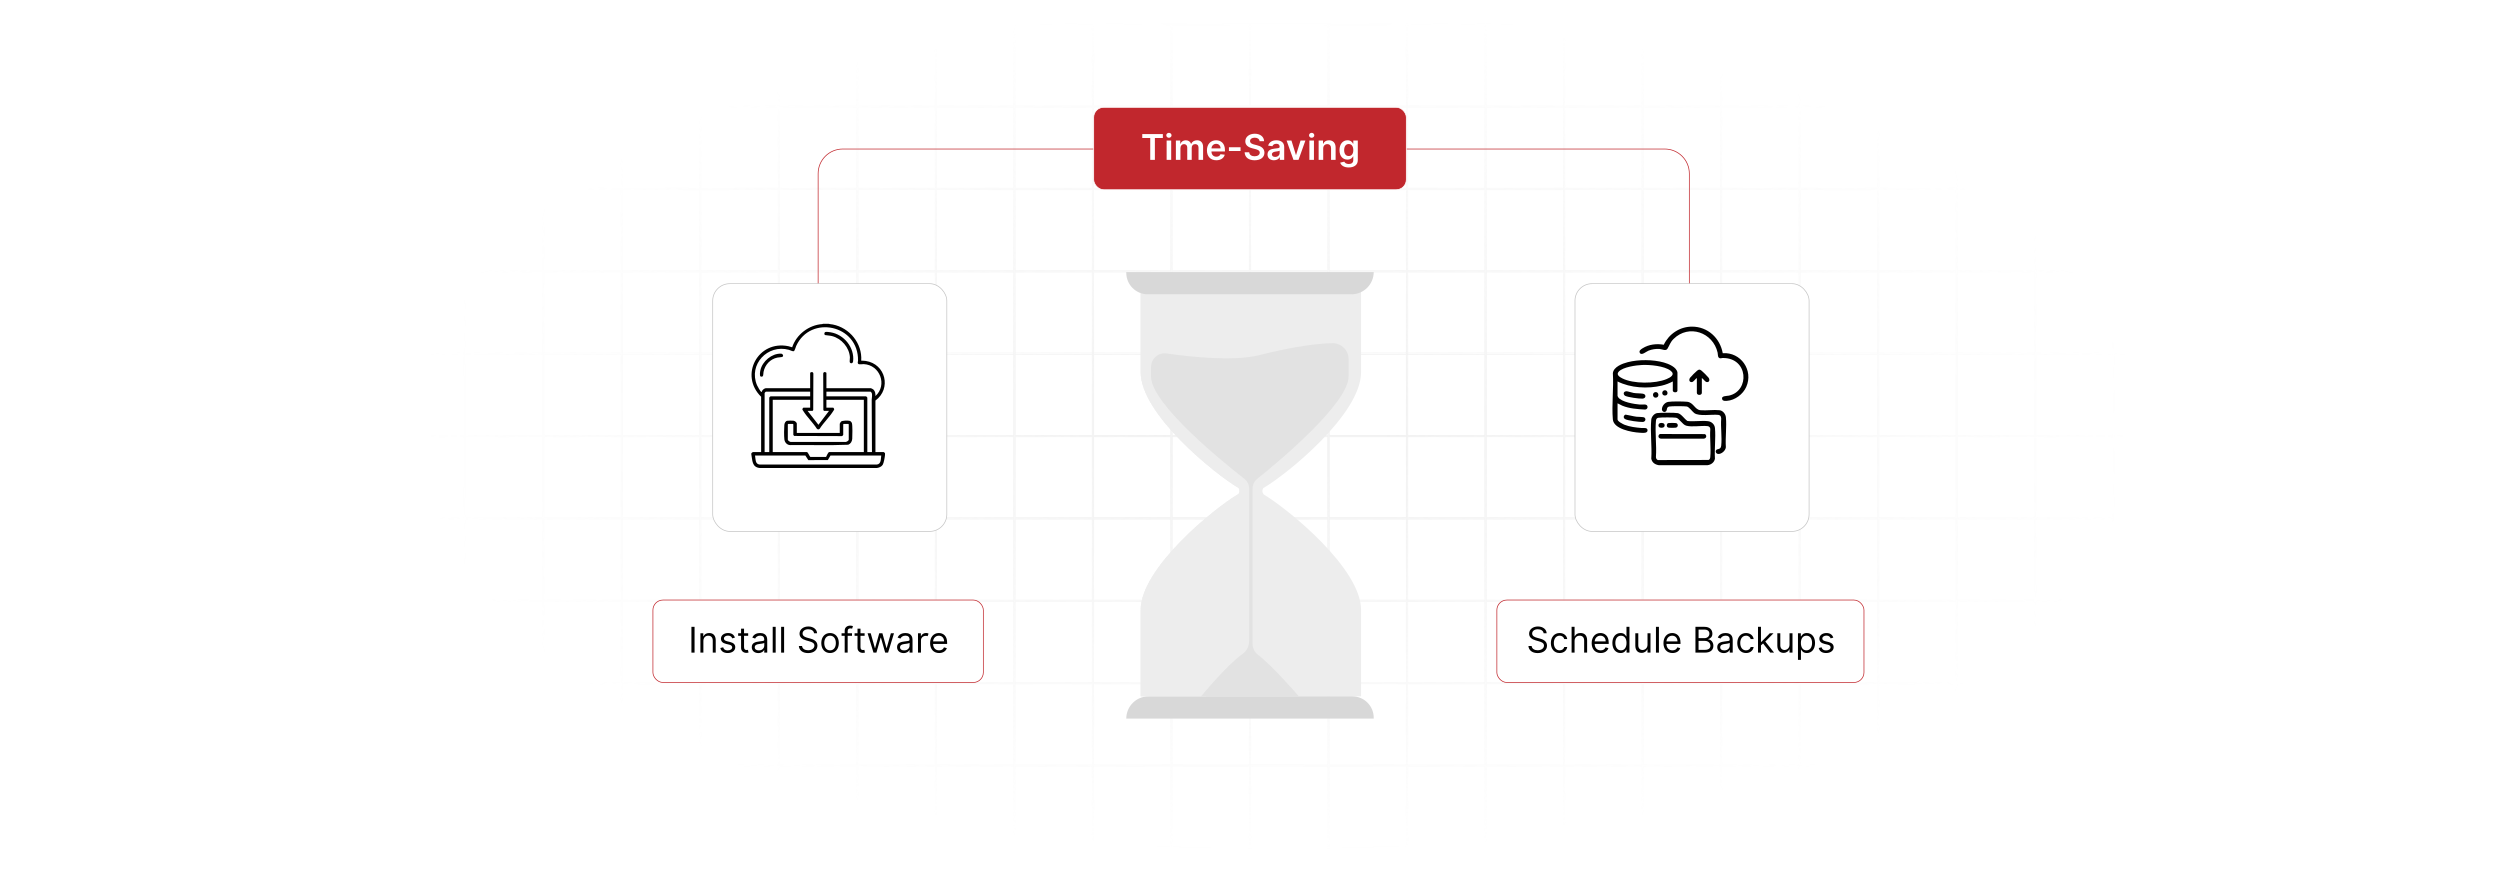 <?xml version="1.0" encoding="UTF-8"?>
<svg id="Layer_1" data-name="Layer 1" xmlns="http://www.w3.org/2000/svg" xmlns:xlink="http://www.w3.org/1999/xlink" viewBox="0 0 860 300">
  <defs>
    <filter id="luminosity-invert" x="39.647" y="-.272" width="782.115" height="300.272" color-interpolation-filters="sRGB" filterUnits="userSpaceOnUse">
      <feColorMatrix result="cm" values="-1 0 0 0 1 0 -1 0 0 1 0 0 -1 0 1 0 0 0 1 0"/>
    </filter>
    <radialGradient id="radial-gradient" cx="439.235" cy="148.479" fx="439.235" fy="148.479" r="298.487" gradientTransform="translate(0 74.962) scale(1 .495)" gradientUnits="userSpaceOnUse">
      <stop offset=".123" stop-color="#000" stop-opacity=".95"/>
      <stop offset="1" stop-color="#000" stop-opacity="0"/>
    </radialGradient>
    <mask id="mask" x="39.647" y="-.272" width="782.115" height="300.272" maskUnits="userSpaceOnUse">
      <g filter="url(#luminosity-invert)">
        <rect x="39.647" y="-.272" width="782.115" height="300.272" fill="url(#radial-gradient)"/>
      </g>
    </mask>
    <filter id="drop-shadow-1" x="214.76" y="67" width="141.12" height="146.4" filterUnits="userSpaceOnUse">
      <feOffset dx="4" dy="4"/>
      <feGaussianBlur result="blur" stdDeviation="10"/>
      <feFlood flood-color="#000" flood-opacity=".1"/>
      <feComposite in2="blur" operator="in"/>
      <feComposite in="SourceGraphic"/>
    </filter>
    <filter id="drop-shadow-2" x="511.385" y="67" width="141.12" height="146.4" filterUnits="userSpaceOnUse">
      <feOffset dx="4" dy="4"/>
      <feGaussianBlur result="blur-2" stdDeviation="10"/>
      <feFlood flood-color="#000" flood-opacity=".1"/>
      <feComposite in2="blur-2" operator="in"/>
      <feComposite in="SourceGraphic"/>
    </filter>
  </defs>
  <rect y="0" width="860" height="300" fill="#fff"/>
  <g mask="url(#mask)">
    <g opacity=".4">
      <path d="M808.41,291.922H51.59V8.078h756.819v283.845ZM52.09,291.422h755.819V8.578H52.09v282.845Z" fill="#e6e6e6" stroke="#d6d6d6" stroke-miterlimit="10" stroke-width=".25"/>
      <rect x="51.84" y="36.413" width="756.319" height=".5" fill="#e6e6e6" stroke="#d6d6d6" stroke-miterlimit="10" stroke-width=".25"/>
      <rect x="51.84" y="64.747" width="756.319" height=".5" fill="#e6e6e6" stroke="#d6d6d6" stroke-miterlimit="10" stroke-width=".25"/>
      <rect x="51.84" y="93.082" width="756.319" height=".5" fill="#e6e6e6" stroke="#d6d6d6" stroke-miterlimit="10" stroke-width=".25"/>
      <rect x="51.84" y="121.415" width="756.319" height=".5" fill="none" stroke="#d6d6d6" stroke-miterlimit="10" stroke-width=".25"/>
      <rect x="51.84" y="149.75" width="756.319" height=".5" fill="#e6e6e6" stroke="#d6d6d6" stroke-miterlimit="10" stroke-width=".25"/>
      <rect x="51.84" y="178.084" width="756.319" height=".5" fill="#e6e6e6" stroke="#d6d6d6" stroke-miterlimit="10" stroke-width=".25"/>
      <rect x="51.84" y="206.418" width="756.319" height=".5" fill="#e6e6e6" stroke="#d6d6d6" stroke-miterlimit="10" stroke-width=".25"/>
      <rect x="51.84" y="234.753" width="756.319" height=".5" fill="#e6e6e6" stroke="#d6d6d6" stroke-miterlimit="10" stroke-width=".25"/>
      <rect x="51.84" y="263.087" width="756.319" height=".5" fill="#e6e6e6" stroke="#d6d6d6" stroke-miterlimit="10" stroke-width=".25"/>
      <rect x="780.898" y="8.328" width=".5" height="283.345" fill="#e6e6e6" stroke="#d6d6d6" stroke-miterlimit="10" stroke-width=".25"/>
      <rect x="753.887" y="8.328" width=".5" height="283.345" fill="#e6e6e6" stroke="#d6d6d6" stroke-miterlimit="10" stroke-width=".25"/>
      <rect x="726.875" y="8.328" width=".5" height="283.345" fill="#e6e6e6" stroke="#d6d6d6" stroke-miterlimit="10" stroke-width=".25"/>
      <rect x="699.864" y="8.328" width=".5" height="283.345" fill="#e6e6e6" stroke="#d6d6d6" stroke-miterlimit="10" stroke-width=".25"/>
      <rect x="672.852" y="8.328" width=".5" height="283.345" fill="#e6e6e6" stroke="#d6d6d6" stroke-miterlimit="10" stroke-width=".25"/>
      <rect x="645.841" y="8.328" width=".5" height="283.345" fill="#e6e6e6" stroke="#d6d6d6" stroke-miterlimit="10" stroke-width=".25"/>
      <rect x="618.83" y="8.328" width=".5" height="283.345" fill="#e6e6e6" stroke="#d6d6d6" stroke-miterlimit="10" stroke-width=".25"/>
      <rect x="591.818" y="8.328" width=".5" height="283.345" fill="#e6e6e6" stroke="#d6d6d6" stroke-miterlimit="10" stroke-width=".25"/>
      <rect x="564.807" y="8.328" width=".5" height="283.345" fill="#e6e6e6" stroke="#d6d6d6" stroke-miterlimit="10" stroke-width=".25"/>
      <rect x="537.795" y="8.328" width=".5" height="283.345" fill="#e6e6e6" stroke="#d6d6d6" stroke-miterlimit="10" stroke-width=".25"/>
      <rect x="510.784" y="8.328" width=".5" height="283.345" fill="#e6e6e6" stroke="#d6d6d6" stroke-miterlimit="10" stroke-width=".25"/>
      <rect x="483.772" y="8.328" width=".5" height="283.345" fill="#e6e6e6" stroke="#d6d6d6" stroke-miterlimit="10" stroke-width=".25"/>
      <rect x="456.761" y="8.328" width=".5" height="283.345" fill="#e6e6e6" stroke="#d6d6d6" stroke-miterlimit="10" stroke-width=".25"/>
      <rect x="429.75" y="8.328" width=".5" height="283.345" fill="#e6e6e6" stroke="#d6d6d6" stroke-miterlimit="10" stroke-width=".25"/>
      <rect x="402.738" y="8.328" width=".5" height="283.345" fill="#e6e6e6" stroke="#d6d6d6" stroke-miterlimit="10" stroke-width=".25"/>
      <rect x="375.727" y="8.328" width=".5" height="283.345" fill="#e6e6e6" stroke="#d6d6d6" stroke-miterlimit="10" stroke-width=".25"/>
      <rect x="348.716" y="8.328" width=".5" height="283.345" fill="#e6e6e6" stroke="#d6d6d6" stroke-miterlimit="10" stroke-width=".25"/>
      <rect x="321.704" y="8.328" width=".5" height="283.345" fill="#e6e6e6" stroke="#d6d6d6" stroke-miterlimit="10" stroke-width=".25"/>
      <rect x="294.693" y="8.328" width=".5" height="283.345" fill="#e6e6e6" stroke="#d6d6d6" stroke-miterlimit="10" stroke-width=".25"/>
      <rect x="267.682" y="8.328" width=".5" height="283.345" fill="#e6e6e6" stroke="#d6d6d6" stroke-miterlimit="10" stroke-width=".25"/>
      <rect x="240.67" y="8.328" width=".5" height="283.345" fill="#e6e6e6" stroke="#d6d6d6" stroke-miterlimit="10" stroke-width=".25"/>
      <rect x="213.659" y="8.328" width=".5" height="283.345" fill="#e6e6e6" stroke="#d6d6d6" stroke-miterlimit="10" stroke-width=".25"/>
      <rect x="186.648" y="8.328" width=".5" height="283.345" fill="#e6e6e6" stroke="#d6d6d6" stroke-miterlimit="10" stroke-width=".25"/>
      <rect x="159.636" y="8.328" width=".5" height="283.345" fill="#e6e6e6" stroke="#d6d6d6" stroke-miterlimit="10" stroke-width=".25"/>
      <rect x="132.625" y="8.328" width=".5" height="283.345" fill="#e6e6e6" stroke="#d6d6d6" stroke-miterlimit="10" stroke-width=".25"/>
      <rect x="105.613" y="8.328" width=".5" height="283.345" fill="#e6e6e6" stroke="#d6d6d6" stroke-miterlimit="10" stroke-width=".25"/>
      <rect x="78.602" y="8.328" width=".5" height="283.345" fill="#e6e6e6" stroke="#d6d6d6" stroke-miterlimit="10" stroke-width=".25"/>
    </g>
  </g>
  <path d="M581.131,123.033v-63.308c0-4.673-3.789-8.462-8.462-8.462h-282.769c-4.673,0-8.462,3.789-8.462,8.462v63.308" fill="none" stroke="#c1272d" stroke-miterlimit="10" stroke-width=".25"/>
  <g>
    <path d="M434.593,167.896c-.128.181-.673,1.051.026,2.032.045.061.075.111.093.155,8.375,5.032,33.497,25.389,33.497,39.737v29.725h-75.816v-29.736c0-14.44,25.464-35.121,33.654-39.88h.002c.263-.367.349-.72.349-1.026,0-.612-.349-1.041-.349-1.041-8.211-4.866-33.656-25.394-33.656-39.834v-29.724h75.816v29.736c0,14.417-25.381,35.054-33.616,39.857Z" fill="#ededed"/>
    <path d="M395.098,239.545h70.118c4.052,0,7.342,3.29,7.342,7.342v.315h-85.117c0-4.226,3.431-7.657,7.657-7.657Z" fill="#d8d8d8"/>
    <path d="M414.096,211.647c-.388,6.653.877,21.005.762,27.897h-22.465v-29.736c0-14.44,25.464-35.121,33.654-39.88h.002c.263-.367.349-.72.349-1.026,0-.612-.349-1.041-.349-1.041-8.211-4.866-33.656-25.394-33.656-39.834v-29.724h15.028l10.728,2.936v23.507s-1.062,6.771,1.598,13.421c2.66,6.65,8.371,27.986,8.283,30.757-.088,2.771-13.27,31.32-13.935,42.724Z" fill="#ededed"/>
    <path d="M458.386,118.063c-4.596.069-12.498.898-25.282,4.123-8.752,2.208-23.843.545-31.824-.599-2.8-.401-5.305,1.77-5.305,4.598v3.426c0,9.44,25.399,29.888,32.116,35.131,1.018.794,1.613,2.013,1.613,3.304v52.495c0,1.792-.884,3.462-2.353,4.489-5.282,3.697-14.183,14.515-14.183,14.515h33.663s-9.028-10.44-14.094-14.316c-1.157-.885-1.839-2.253-1.839-3.709v-53.489c0-1.284.584-2.497,1.586-3.3,6.585-5.274,31.429-25.798,31.429-35.231v-5.993c0-3.04-2.488-5.49-5.528-5.444Z" fill="#e2e2e2"/>
    <path d="M387.441,93.582h85.117c0,4.226-3.431,7.657-7.657,7.657h-70.078c-4.075,0-7.383-3.308-7.383-7.383v-.274h0Z" fill="#d8d8d8"/>
  </g>
  <g>
    <rect x="376.228" y="36.913" width="107.545" height="28.355" rx="3.455" ry="3.455" fill="#c1272d" stroke="#fff" stroke-miterlimit="10" stroke-width=".25"/>
    <g>
      <path d="M392.938,46.123h7.081v1.348h-2.743v7.527h-1.595v-7.527h-2.743v-1.348Z" fill="#fff"/>
      <path d="M401.199,46.548c0-.473.407-.854.91-.854.498,0,.906.381.906.854,0,.468-.407.849-.906.849-.503,0-.91-.381-.91-.849ZM401.32,48.342h1.569v6.656h-1.569v-6.656Z" fill="#fff"/>
      <path d="M404.505,48.342h1.5v1.131h.078c.277-.758.945-1.218,1.837-1.218.897,0,1.543.464,1.798,1.218h.069c.295-.741,1.032-1.218,1.998-1.218,1.222,0,2.08.789,2.08,2.275v4.468h-1.573v-4.225c0-.823-.502-1.196-1.135-1.196-.758,0-1.205.52-1.205,1.27v4.151h-1.539v-4.29c0-.685-.455-1.131-1.118-1.131-.676,0-1.222.555-1.222,1.374v4.047h-1.569v-6.656Z" fill="#fff"/>
      <path d="M415.187,51.709c0-2.054,1.244-3.454,3.15-3.454,1.638,0,3.042,1.027,3.042,3.363v.481h-4.637c.013,1.14.685,1.807,1.699,1.807.676,0,1.196-.295,1.408-.858l1.465.165c-.277,1.157-1.343,1.915-2.894,1.915-2.006,0-3.233-1.33-3.233-3.419ZM419.875,51.041c-.009-.906-.615-1.565-1.517-1.565-.936,0-1.565.715-1.612,1.565h3.129Z" fill="#fff"/>
      <path d="M426.748,51.947h-3.995v-1.292h3.995v1.292Z" fill="#fff"/>
      <path d="M431.625,47.362c-1.004,0-1.603.49-1.607,1.157-.009.741.78,1.049,1.507,1.222l.832.208c1.335.316,2.604,1.018,2.609,2.557-.005,1.565-1.239,2.626-3.367,2.626-2.067,0-3.38-.992-3.445-2.756h1.581c.065.932.845,1.382,1.85,1.382,1.049,0,1.769-.507,1.772-1.266-.004-.689-.637-.988-1.595-1.23l-1.009-.26c-1.46-.377-2.366-1.109-2.366-2.383-.004-1.569,1.395-2.617,3.259-2.617,1.889,0,3.167,1.062,3.198,2.561h-1.548c-.082-.754-.715-1.201-1.673-1.201Z" fill="#fff"/>
      <path d="M436.024,53.13c0-1.5,1.235-1.885,2.526-2.024,1.174-.126,1.647-.147,1.647-.598v-.026c0-.654-.398-1.027-1.127-1.027-.767,0-1.209.39-1.364.845l-1.465-.208c.347-1.214,1.421-1.838,2.821-1.838,1.27,0,2.704.529,2.704,2.288v4.455h-1.509v-.915h-.052c-.286.559-.91,1.049-1.954,1.049-1.27,0-2.228-.693-2.228-2.002ZM440.202,52.61v-.784c-.204.165-1.027.269-1.44.325-.702.1-1.226.351-1.226.954,0,.576.468.875,1.122.875.944,0,1.543-.628,1.543-1.369Z" fill="#fff"/>
      <path d="M446.688,54.998h-1.733l-2.37-6.656h1.673l1.529,4.944h.069l1.534-4.944h1.669l-2.371,6.656Z" fill="#fff"/>
      <path d="M450.307,46.548c0-.473.407-.854.91-.854.498,0,.905.381.905.854,0,.468-.407.849-.905.849-.503,0-.91-.381-.91-.849ZM450.428,48.342h1.569v6.656h-1.569v-6.656Z" fill="#fff"/>
      <path d="M455.182,54.998h-1.569v-6.656h1.5v1.131h.078c.303-.741.987-1.218,1.984-1.218,1.374,0,2.284.91,2.279,2.505v4.238h-1.568v-3.996c0-.888-.485-1.421-1.296-1.421-.828,0-1.408.555-1.408,1.517v3.9Z" fill="#fff"/>
      <path d="M461.019,55.951l1.413-.342c.19.364.606.81,1.551.81.893,0,1.543-.403,1.543-1.356v-1.261h-.078c-.242.49-.775,1.101-1.915,1.101-1.534,0-2.743-1.083-2.743-3.254,0-2.188,1.209-3.394,2.747-3.394,1.175,0,1.673.707,1.911,1.188h.087v-1.101h1.547v6.765c0,1.677-1.326,2.501-3.124,2.501-1.694,0-2.652-.75-2.938-1.656ZM465.534,51.64c0-1.261-.555-2.098-1.565-2.098-1.044,0-1.582.889-1.582,2.098,0,1.227.546,2.032,1.582,2.032,1.001,0,1.565-.763,1.565-2.032Z" fill="#fff"/>
    </g>
  </g>
  <g>
    <rect x="224.603" y="206.418" width="113.667" height="28.355" rx="3.455" ry="3.455" fill="#fff" stroke="#c1272d" stroke-miterlimit="10" stroke-width=".25"/>
    <g>
      <path d="M238.927,224.504h-1.075v-8.875h1.075v8.875Z"/>
      <path d="M241.964,224.504h-1.022v-6.656h.988v1.04h.086c.312-.676.936-1.127,1.941-1.127,1.348,0,2.253.815,2.253,2.514v4.229h-1.022v-4.16c0-1.044-.577-1.664-1.525-1.664-.98,0-1.699.659-1.699,1.82v4.004Z"/>
      <path d="M251.888,219.599c-.178-.46-.546-.954-1.439-.954-.815,0-1.421.416-1.421.988,0,.512.355.776,1.144.971l.988.243c1.188.29,1.769.875,1.769,1.803,0,1.148-1.053,1.993-2.601,1.993-1.36,0-2.292-.603-2.53-1.733l.971-.243c.182.715.706,1.075,1.542,1.075.954,0,1.56-.468,1.56-1.04,0-.46-.316-.78-.988-.936l-1.109-.26c-1.222-.286-1.768-.901-1.768-1.82,0-1.127,1.04-1.924,2.444-1.924,1.317,0,2.037.633,2.357,1.578l-.918.26Z"/>
      <path d="M257.372,218.714h-1.421v3.883c0,.867.433,1.005.884,1.005.226,0,.364-.035.451-.052l.208.918c-.139.052-.381.122-.763.122-.867,0-1.803-.555-1.803-1.716v-4.16h-1.005v-.867h1.005v-1.595h1.023v1.595h1.421v.867Z"/>
      <path d="M258.608,222.614c0-1.525,1.348-1.798,2.583-1.958,1.213-.156,1.716-.113,1.716-.607v-.034c0-.854-.464-1.353-1.404-1.353-.975,0-1.508.52-1.733,1.006l-.971-.347c.52-1.214,1.664-1.56,2.67-1.56.849,0,2.461.243,2.461,2.357v4.386h-1.022v-.901h-.052c-.208.434-.815,1.058-1.977,1.058-1.265,0-2.271-.746-2.271-2.046ZM262.907,222.095v-.936c-.173.208-1.335.33-1.768.382-.797.103-1.508.347-1.508,1.127,0,.71.59,1.075,1.404,1.075,1.213,0,1.872-.815,1.872-1.647Z"/>
      <path d="M266.833,224.504h-1.023v-8.875h1.023v8.875Z"/>
      <path d="M269.731,224.504h-1.023v-8.875h1.023v8.875Z"/>
      <path d="M278.041,216.461c-1.179,0-1.958.624-1.958,1.474,0,.953,1.057,1.3,1.716,1.473l.901.243c.918.243,2.496.78,2.496,2.444,0,1.438-1.162,2.565-3.207,2.565-1.907,0-3.085-.988-3.189-2.444h1.109c.087,1.005,1.022,1.474,2.08,1.474,1.23,0,2.167-.642,2.167-1.612,0-.884-.832-1.213-1.769-1.474l-1.092-.311c-1.387-.399-2.253-1.109-2.253-2.306,0-1.491,1.335-2.478,3.034-2.478,1.716,0,2.951,1.001,2.998,2.34h-1.04c-.104-.875-.918-1.387-1.994-1.387Z"/>
      <path d="M282.523,221.21c0-2.08,1.213-3.45,3.016-3.45s3.016,1.37,3.016,3.45c0,2.063-1.213,3.432-3.016,3.432s-3.016-1.369-3.016-3.432ZM287.532,221.21c0-1.335-.624-2.531-1.993-2.531s-1.993,1.196-1.993,2.531.624,2.513,1.993,2.513,1.993-1.179,1.993-2.513Z"/>
      <path d="M293.088,218.714h-1.491v5.79h-1.022v-5.79h-1.074v-.867h1.074v-.919c0-1.144.919-1.716,1.872-1.716.503,0,.815.104.971.173l-.295.884c-.103-.035-.277-.104-.571-.104-.677,0-.954.347-.954,1.006v.676h1.491v.867Z"/>
      <path d="M297.427,218.714h-1.422v3.883c0,.867.434,1.005.884,1.005.226,0,.364-.035.451-.052l.208.918c-.139.052-.382.122-.763.122-.867,0-1.803-.555-1.803-1.716v-4.16h-1.006v-.867h1.006v-1.595h1.022v1.595h1.422v.867Z"/>
      <path d="M298.454,217.848h1.075l1.438,5.096h.069l1.421-5.096h1.093l1.403,5.079h.069l1.44-5.079h1.074l-2.028,6.656h-1.005l-1.456-5.113h-.104l-1.456,5.113h-1.005l-2.028-6.656Z"/>
      <path d="M308.589,222.614c0-1.525,1.348-1.798,2.583-1.958,1.213-.156,1.716-.113,1.716-.607v-.034c0-.854-.464-1.353-1.404-1.353-.975,0-1.508.52-1.733,1.006l-.971-.347c.52-1.214,1.664-1.56,2.67-1.56.85,0,2.461.243,2.461,2.357v4.386h-1.022v-.901h-.052c-.208.434-.815,1.058-1.977,1.058-1.266,0-2.271-.746-2.271-2.046ZM312.888,222.095v-.936c-.173.208-1.335.33-1.769.382-.797.103-1.508.347-1.508,1.127,0,.71.59,1.075,1.404,1.075,1.213,0,1.872-.815,1.872-1.647Z"/>
      <path d="M315.791,217.848h.987v1.005h.069c.238-.659.928-1.109,1.733-1.109.368,0,.642.095.85.243l-.347.867c-.143-.074-.334-.122-.59-.122-.971,0-1.681.663-1.681,1.56v4.212h-1.022v-6.656Z"/>
      <path d="M319.956,221.227c0-2.045,1.196-3.467,2.999-3.467,1.387,0,2.859.85,2.859,3.328v.434h-4.831c.048,1.426.875,2.201,2.075,2.201.802,0,1.404-.347,1.664-1.04l.988.277c-.312,1.006-1.3,1.682-2.652,1.682-1.924,0-3.103-1.369-3.103-3.415ZM324.775,220.639c0-1.127-.711-1.959-1.82-1.959-1.17,0-1.902.923-1.972,1.959h3.792Z"/>
    </g>
  </g>
  <g>
    <rect x="514.919" y="206.418" width="126.286" height="28.355" rx="3.455" ry="3.455" fill="#fff" stroke="#c1272d" stroke-miterlimit="10" stroke-width=".25"/>
    <g>
      <path d="M529.016,216.461c-1.179,0-1.958.624-1.958,1.474,0,.953,1.057,1.3,1.716,1.473l.901.243c.919.243,2.496.78,2.496,2.444,0,1.438-1.161,2.565-3.207,2.565-1.906,0-3.085-.988-3.189-2.444h1.109c.087,1.005,1.022,1.474,2.08,1.474,1.23,0,2.167-.642,2.167-1.612,0-.884-.832-1.213-1.769-1.474l-1.092-.311c-1.387-.399-2.253-1.109-2.253-2.306,0-1.491,1.334-2.478,3.033-2.478,1.716,0,2.951,1.001,2.999,2.34h-1.04c-.104-.875-.919-1.387-1.994-1.387Z"/>
      <path d="M533.497,221.21c0-2.028,1.196-3.45,2.999-3.45,1.404,0,2.461.832,2.635,2.08h-1.022c-.156-.606-.693-1.161-1.595-1.161-1.196,0-1.994.988-1.994,2.496,0,1.543.78,2.548,1.994,2.548.797,0,1.403-.433,1.595-1.161h1.022c-.174,1.179-1.145,2.08-2.617,2.08-1.872,0-3.017-1.438-3.017-3.432Z"/>
      <path d="M541.652,224.504h-1.022v-8.875h1.022v3.259h.087c.311-.689.91-1.127,1.958-1.127,1.361,0,2.272.802,2.272,2.514v4.229h-1.023v-4.16c0-1.058-.58-1.664-1.542-1.664-1.01,0-1.751.659-1.751,1.82v4.004Z"/>
      <path d="M547.537,221.227c0-2.045,1.196-3.467,2.999-3.467,1.387,0,2.86.85,2.86,3.328v.434h-4.832c.048,1.426.875,2.201,2.075,2.201.802,0,1.404-.347,1.664-1.04l.988.277c-.311,1.006-1.3,1.682-2.652,1.682-1.924,0-3.103-1.369-3.103-3.415ZM552.356,220.639c0-1.127-.711-1.959-1.82-1.959-1.17,0-1.902.923-1.972,1.959h3.792Z"/>
      <path d="M554.652,221.193c0-2.098,1.161-3.433,2.843-3.433,1.3,0,1.699.798,1.924,1.145h.087v-3.276h1.022v8.875h-.987v-1.022h-.122c-.225.364-.658,1.161-1.941,1.161-1.664,0-2.825-1.335-2.825-3.449ZM559.523,221.176c0-1.491-.659-2.496-1.907-2.496-1.3,0-1.941,1.092-1.941,2.496,0,1.421.659,2.548,1.941,2.548,1.231,0,1.907-1.04,1.907-2.548Z"/>
      <path d="M566.743,217.848h1.022v6.656h-1.022v-1.127h-.069c-.312.676-.971,1.214-1.977,1.214-1.248,0-2.149-.815-2.149-2.514v-4.229h1.022v4.16c0,.971.607,1.595,1.456,1.595.763,0,1.717-.572,1.717-1.82v-3.935Z"/>
      <path d="M570.669,224.504h-1.022v-8.875h1.022v8.875Z"/>
      <path d="M572.232,221.227c0-2.045,1.196-3.467,2.999-3.467,1.387,0,2.86.85,2.86,3.328v.434h-4.832c.048,1.426.875,2.201,2.075,2.201.802,0,1.404-.347,1.664-1.04l.988.277c-.311,1.006-1.3,1.682-2.652,1.682-1.924,0-3.103-1.369-3.103-3.415ZM577.052,220.639c0-1.127-.711-1.959-1.82-1.959-1.17,0-1.902.923-1.972,1.959h3.792Z"/>
      <path d="M583.234,215.629h3.103c1.855,0,2.722,1.058,2.722,2.357,0,1.144-.677,1.647-1.44,1.855v.087c.815.052,1.785.815,1.785,2.219,0,1.335-.866,2.357-2.964,2.357h-3.206v-8.875ZM586.302,219.529c.971,0,1.733-.607,1.733-1.543,0-.78-.519-1.404-1.698-1.404h-2.028v2.947h1.993ZM586.44,223.551c1.404,0,1.941-.624,1.941-1.404,0-.901-.728-1.682-1.89-1.682h-2.184v3.086h2.132Z"/>
      <path d="M590.732,222.614c0-1.525,1.348-1.798,2.583-1.958,1.213-.156,1.716-.113,1.716-.607v-.034c0-.854-.464-1.353-1.404-1.353-.975,0-1.508.52-1.733,1.006l-.971-.347c.52-1.214,1.664-1.56,2.67-1.56.849,0,2.461.243,2.461,2.357v4.386h-1.022v-.901h-.052c-.208.434-.815,1.058-1.977,1.058-1.265,0-2.271-.746-2.271-2.046ZM595.031,222.095v-.936c-.174.208-1.335.33-1.768.382-.798.103-1.509.347-1.509,1.127,0,.71.59,1.075,1.404,1.075,1.214,0,1.872-.815,1.872-1.647Z"/>
      <path d="M597.622,221.21c0-2.028,1.196-3.45,2.999-3.45,1.404,0,2.461.832,2.635,2.08h-1.023c-.155-.606-.693-1.161-1.594-1.161-1.196,0-1.994.988-1.994,2.496,0,1.543.78,2.548,1.994,2.548.797,0,1.403-.433,1.594-1.161h1.023c-.174,1.179-1.145,2.08-2.617,2.08-1.873,0-3.017-1.438-3.017-3.432Z"/>
      <path d="M604.754,215.629h1.023v5.183h.121l2.912-2.964h1.266l-2.812,2.843,3.021,3.813h-1.3l-2.492-3.155-.715.663v2.492h-1.023v-8.875Z"/>
      <path d="M615.596,217.848h1.022v6.656h-1.022v-1.127h-.069c-.311.676-.971,1.214-1.976,1.214-1.248,0-2.15-.815-2.15-2.514v-4.229h1.023v4.16c0,.971.606,1.595,1.456,1.595.763,0,1.716-.572,1.716-1.82v-3.935Z"/>
      <path d="M618.498,217.848h.988v1.058h.121c.226-.347.625-1.145,1.925-1.145,1.681,0,2.843,1.335,2.843,3.433,0,2.114-1.162,3.449-2.826,3.449-1.282,0-1.716-.797-1.941-1.161h-.086v3.519h-1.023v-9.152ZM621.41,223.724c1.283,0,1.941-1.127,1.941-2.548,0-1.404-.641-2.496-1.941-2.496-1.248,0-1.906,1.005-1.906,2.496,0,1.508.676,2.548,1.906,2.548Z"/>
      <path d="M629.74,219.599c-.178-.46-.546-.954-1.44-.954-.815,0-1.421.416-1.421.988,0,.512.355.776,1.144.971l.988.243c1.188.29,1.769.875,1.769,1.803,0,1.148-1.054,1.993-2.601,1.993-1.36,0-2.292-.603-2.53-1.733l.971-.243c.182.715.706,1.075,1.542,1.075.954,0,1.56-.468,1.56-1.04,0-.46-.316-.78-.988-.936l-1.109-.26c-1.222-.286-1.768-.901-1.768-1.82,0-1.127,1.04-1.924,2.443-1.924,1.318,0,2.037.633,2.357,1.578l-.918.26Z"/>
    </g>
  </g>
  <rect x="241.17" y="93.582" width="80.534" height="85.222" rx="5.883" ry="5.883" fill="#fff" filter="url(#drop-shadow-1)" stroke="#c4c4c4" stroke-miterlimit="10" stroke-width=".25"/>
  <rect x="537.795" y="93.582" width="80.534" height="85.222" rx="5.883" ry="5.883" fill="#fff" filter="url(#drop-shadow-2)" stroke="#c4c4c4" stroke-miterlimit="10" stroke-width=".25"/>
  <g>
    <path d="M284.984,111.384c.47.149,1.005.148,1.5.246,5.782,1.143,10.175,6.487,9.777,12.431.48.031,1.079.031,1.545.102,6.881,1.044,8.915,9.562,3.345,13.625v17.719h2.844c.109,0,.364.298.449.399-.012.197.018.403,0,.599-.069.763-.421,2.841-.815,3.427-.421.626-1.301.997-2.031,1.063l-40.121.005c-2.898-.228-2.604-2.646-3.045-4.851-.08-.211.438-.643.554-.643h2.844v-19.017c-7.59-7.409-1.065-19.579,9.401-17.39.421.088.853.282,1.276.37,1.447-4.422,5.779-7.699,10.421-7.994l.159-.092h1.896ZM263.377,133.546h15.319v-5.241c0-.253.99-.643,1.103.195l-.05,12.538-.204.295h-1.746l3.741,4.792,3.644-4.792h-1.746l-.204-.295-.05-12.538c.113-.838,1.103-.448,1.103-.195v5.241h15.319c.126,0,.775.383.897.5.563.54.691,1.451.65,2.195,4.173-3.775,1.584-10.704-4.039-10.985-.511-.026-1.611.232-1.897-.099-.315-.366-.061-.694-.054-1.046.236-12.443-16.387-15.851-21.274-5.107-.184.405-.485,1.639-.806,1.791-.377.179-1.228-.326-1.694-.454-7.331-2.025-13.996,5.063-10.974,12.175.198.466,1.065,1.994,1.414,2.28.074.06.185.112.199-.015.093-.55.827-1.148,1.35-1.234ZM278.696,134.743h-15.219c-.115,0-.449.408-.449.449v20.315h1.597v-18.718c0-.1.349-.449.449-.449h13.623v-1.597ZM299.954,155.507l-.09-18.008c.076-.58.225-1.813.015-2.331-.034-.085-.337-.425-.374-.425h-15.219v1.597h13.623c.1,0,.449.349.449.449v18.718h1.597ZM278.696,137.539h-12.874v17.969h11.726c.414,0,.883,1.417,1.214,1.681l5.407-0c.134-.313.765-1.681,1.064-1.681h11.926v-17.969h-12.874v2.695h2.345c.087,0,.344.404.343.549-.001.186-.176.366-.271.521-1.273,2.082-3.384,4.069-4.713,6.166-.292.326-.699.331-.997,0-1.334-2.099-3.437-4.079-4.713-6.166-.095-.155-.27-.335-.271-.521-.001-.145.256-.549.343-.549h2.345v-2.695ZM285.682,156.706l-.9,1.546-6.716.032-1.017-1.578h-17.315c.22,1.159-.016,2.917,1.547,3.095l40.324.005c1.563-.139,1.373-1.938,1.542-3.1h-17.465Z"/>
    <path d="M283.957,114.2c.362-.104,1.331.039,1.748.106,4.645.745,8.315,5.251,7.764,10.007-.091.79-.967.84-1.158.252-.088-.273.083-1.211.057-1.65-.201-3.385-2.914-6.497-6.166-7.309-.805-.201-1.558-.185-2.354-.341-.434-.207-.323-.941.109-1.065Z"/>
    <path d="M269.19,122.738c-.141.135-1.405.195-1.774.272-2.485.515-4.263,2.47-4.758,4.925-.132.652.113,1.921-.958,1.597-.504-.152-.22-1.731-.122-2.179.665-3.046,3.91-5.809,7.087-5.694.582.021.97.654.525,1.079Z"/>
    <path d="M274.106,148.919h14.77v-3.145c0-.105.341-.652.448-.75.434-.393,2.298-.392,2.872-.276.404.082.74.448.866.831.227.69.186,4.494.109,5.389-.079.912-.509,1.664-1.372,2.022-6.653.283-13.367.036-20.043.125-1.054-.078-1.809-.943-1.931-1.962-.139-1.159-.122-3.801-.015-4.984.051-.57.364-1.288.973-1.423.361-.08,1.778-.071,2.177-.023.473.057,1.145.567,1.145,1.05v3.145ZM271.161,145.824l-.15.15v5.291c0,.277.802.867,1.144.752l18.571 0c.368.143,1.243-.437,1.243-.753v-5.291l-.15-.15h-1.597l-.15.15v3.594c0,.121-.347.524-.544.454l-16.323-.054c-.07-.034-.299-.356-.299-.4v-3.594l-.15-.15h-1.597Z"/>
  </g>
  <g>
    <path d="M587.368,160.025h-16.756c-1.282-.217-2.292-.877-2.568-2.213.273-4.326-.396-9.166-.014-13.431.091-1.016.992-2.11,2.017-2.281.992-.166,6.177-.169,7.123.022,1.202.243,2.301,2.048,3.318,2.699,2.247.266,4.821-.197,7.03.059,1.284.149,2.316,1.099,2.433,2.403.3,3.342-.225,7.139-.014,10.529-.239,1.259-1.331,2.074-2.568,2.213ZM570.476,143.712c-.632.114-.782.52-.835,1.099-.361,3.923.282,8.389,0,12.37.002.474.197.887.643,1.076l17.485-.034c.437-.229.526-.579.569-1.043.282-3.034-.224-6.495.001-9.576.011-.544-.376-.955-.916-1.018-2.139-.251-5.39.409-7.364-.154-1.347-.385-2.45-2.577-3.493-2.739-.903-.14-5.212-.14-6.09.018Z"/>
    <path d="M575.445,131.218c-1.227.633-2.427,1.113-3.779,1.431-4.867,1.148-10.738.835-15.232-1.431v4.998c0,.05.163.352.215.43,1.113,1.662,5.576,2.376,7.466,2.525.614.049,1.456-.101,2.017.024.847.189.885,1.577-.204,1.69-2.647-.138-5.406-.321-7.88-1.339-.554-.228-1.058-.582-1.613-.804v5.536c0,.693,1.856,1.626,2.442,1.856,1.75.685,3.907.94,5.776,1.099.696.059,2.099-.285,2.104.806.006,1.15-1.89.854-2.749.807-2.639-.147-8.903-1.243-9.188-4.564-.436-5.077.335-10.771.003-15.913.236-2.191,3.302-3.315,5.134-3.784,3.761-.963,8.654-.933,12.398.107,1.593.442,4.438,1.59,4.693,3.472l-.013,6.31c-.228.781-1.589.504-1.589-.085v-3.171ZM564.897,125.552c-2.091.096-6.564.692-8.039,2.275-1.002,1.075.29,1.867,1.219,2.337,3.813,1.93,11.3,1.874,15.217.246,1.332-.553,3.118-1.554,1.389-2.891-2.13-1.647-7.155-2.087-9.787-1.966Z"/>
    <path d="M582.051,112.36c5.4 0,9.638,3.914,10.575,9.14,6.2-.432,10.639,5.86,8.079,11.617-1.112,2.501-3.861,4.575-6.62,4.769-.503.035-1.382.108-1.613-.436-.573-1.353,1.529-1.19,2.29-1.358,7.238-1.599,6.709-13.081-2.189-12.94-.502.008-.871.326-1.344-.151-.323-.325-.254-1.187-.365-1.677-1.589-7.03-9.932-9.882-15.153-4.727-1.163,1.149-1.346,2.136-2.107,3.373-.545.885-1.861.137-2.725.071-1.246-.095-2.653.127-3.809.591-.791.318-2.355,1.763-2.946.795-.456-.746.361-1.263.936-1.624,2.155-1.352,4.805-1.652,7.277-1.213,1.794-3.74,5.527-6.23,9.714-6.23Z"/>
    <path d="M591.739,142.968c-.14-.129-.468-.229-.663-.251-2.163-.242-6.643.608-8.27-.645-.707-.544-1.781-2.13-2.59-2.245-.88-.125-5.176-.148-5.981.015-1.052.213-.653,1.112-1.09,1.596-.564.624-1.485.102-1.451-.69.049-1.14,1.012-2.291,2.136-2.494,1.261-.229,5.141-.17,6.507-.052,2.223.191,2.676,2.744,4.611,2.91,2.079.178,4.507-.226,6.556-.004,1.151.125,2.087,1.294,2.2,2.42.327,3.24-.234,7.013-.008,10.309-.097,1.178-1.542,2.462-2.72,2.318-.53-.065-.918-.612-.716-1.132.354-.911,1.651-.081,1.834-1.714.326-2.904-.247-6.389.004-9.356-.001-.286-.153-.792-.359-.984Z"/>
    <path d="M585.434,130.036v5.106c0,.938-1.718.938-1.718,0v-5.106c-.513.284-1.105,1.326-1.675,1.396-.943.116-1.151-.814-.637-1.506.354-.476,1.936-2.046,2.416-2.419.625-.484.887-.481,1.509,0,.477.369,2.066,1.946,2.416,2.419.507.684.327,1.629-.637,1.505-.576-.074-1.157-1.108-1.674-1.395Z"/>
    <path d="M558.828,134.797c.116-.099.492-.217.649-.214.509.01,1.827.486,2.506.594,1.047.168,2.222.098,3.18.258,1.216.203,1.141,1.652-.186,1.7-1.167.042-4.902-.467-5.916-.967-.509-.251-.696-.979-.232-1.371Z"/>
    <path d="M559.199,142.63c1.26.187,2.478.563,3.747.721.605.076,2.377.036,2.723.284.672.482.338,1.486-.567,1.519-1.136.042-5.154-.448-6.081-.993-.702-.413-.547-1.28.178-1.532Z"/>
    <path d="M569.404,134.891c1.303-.214,1.516,1.869.176,1.912-1.136.036-1.322-1.723-.176-1.912Z"/>
    <path d="M572.628,134.247c1.088-.145,1.431,1.637.285,1.804-1.371.2-1.447-1.649-.285-1.804Z"/>
    <path d="M571.01,149.299l15.496.034c.747.47.498,1.471-.371,1.559h-14.827c-.941-.109-1.079-1.139-.298-1.593Z"/>
    <path d="M573.544,146.881c-.309-.384-.185-1.216.367-1.343.347-.08,2.288-.079,2.639,0,.833.186.821,1.44-.091,1.583-.451.071-1.897.069-2.361.011-.163-.02-.457-.13-.554-.251Z"/>
    <path d="M571.118,145.537c.632-.143,1.519-.021,1.519.783,0,.825-.973.953-1.601.758-.735-.228-.692-1.366.082-1.541Z"/>
  </g>
</svg>